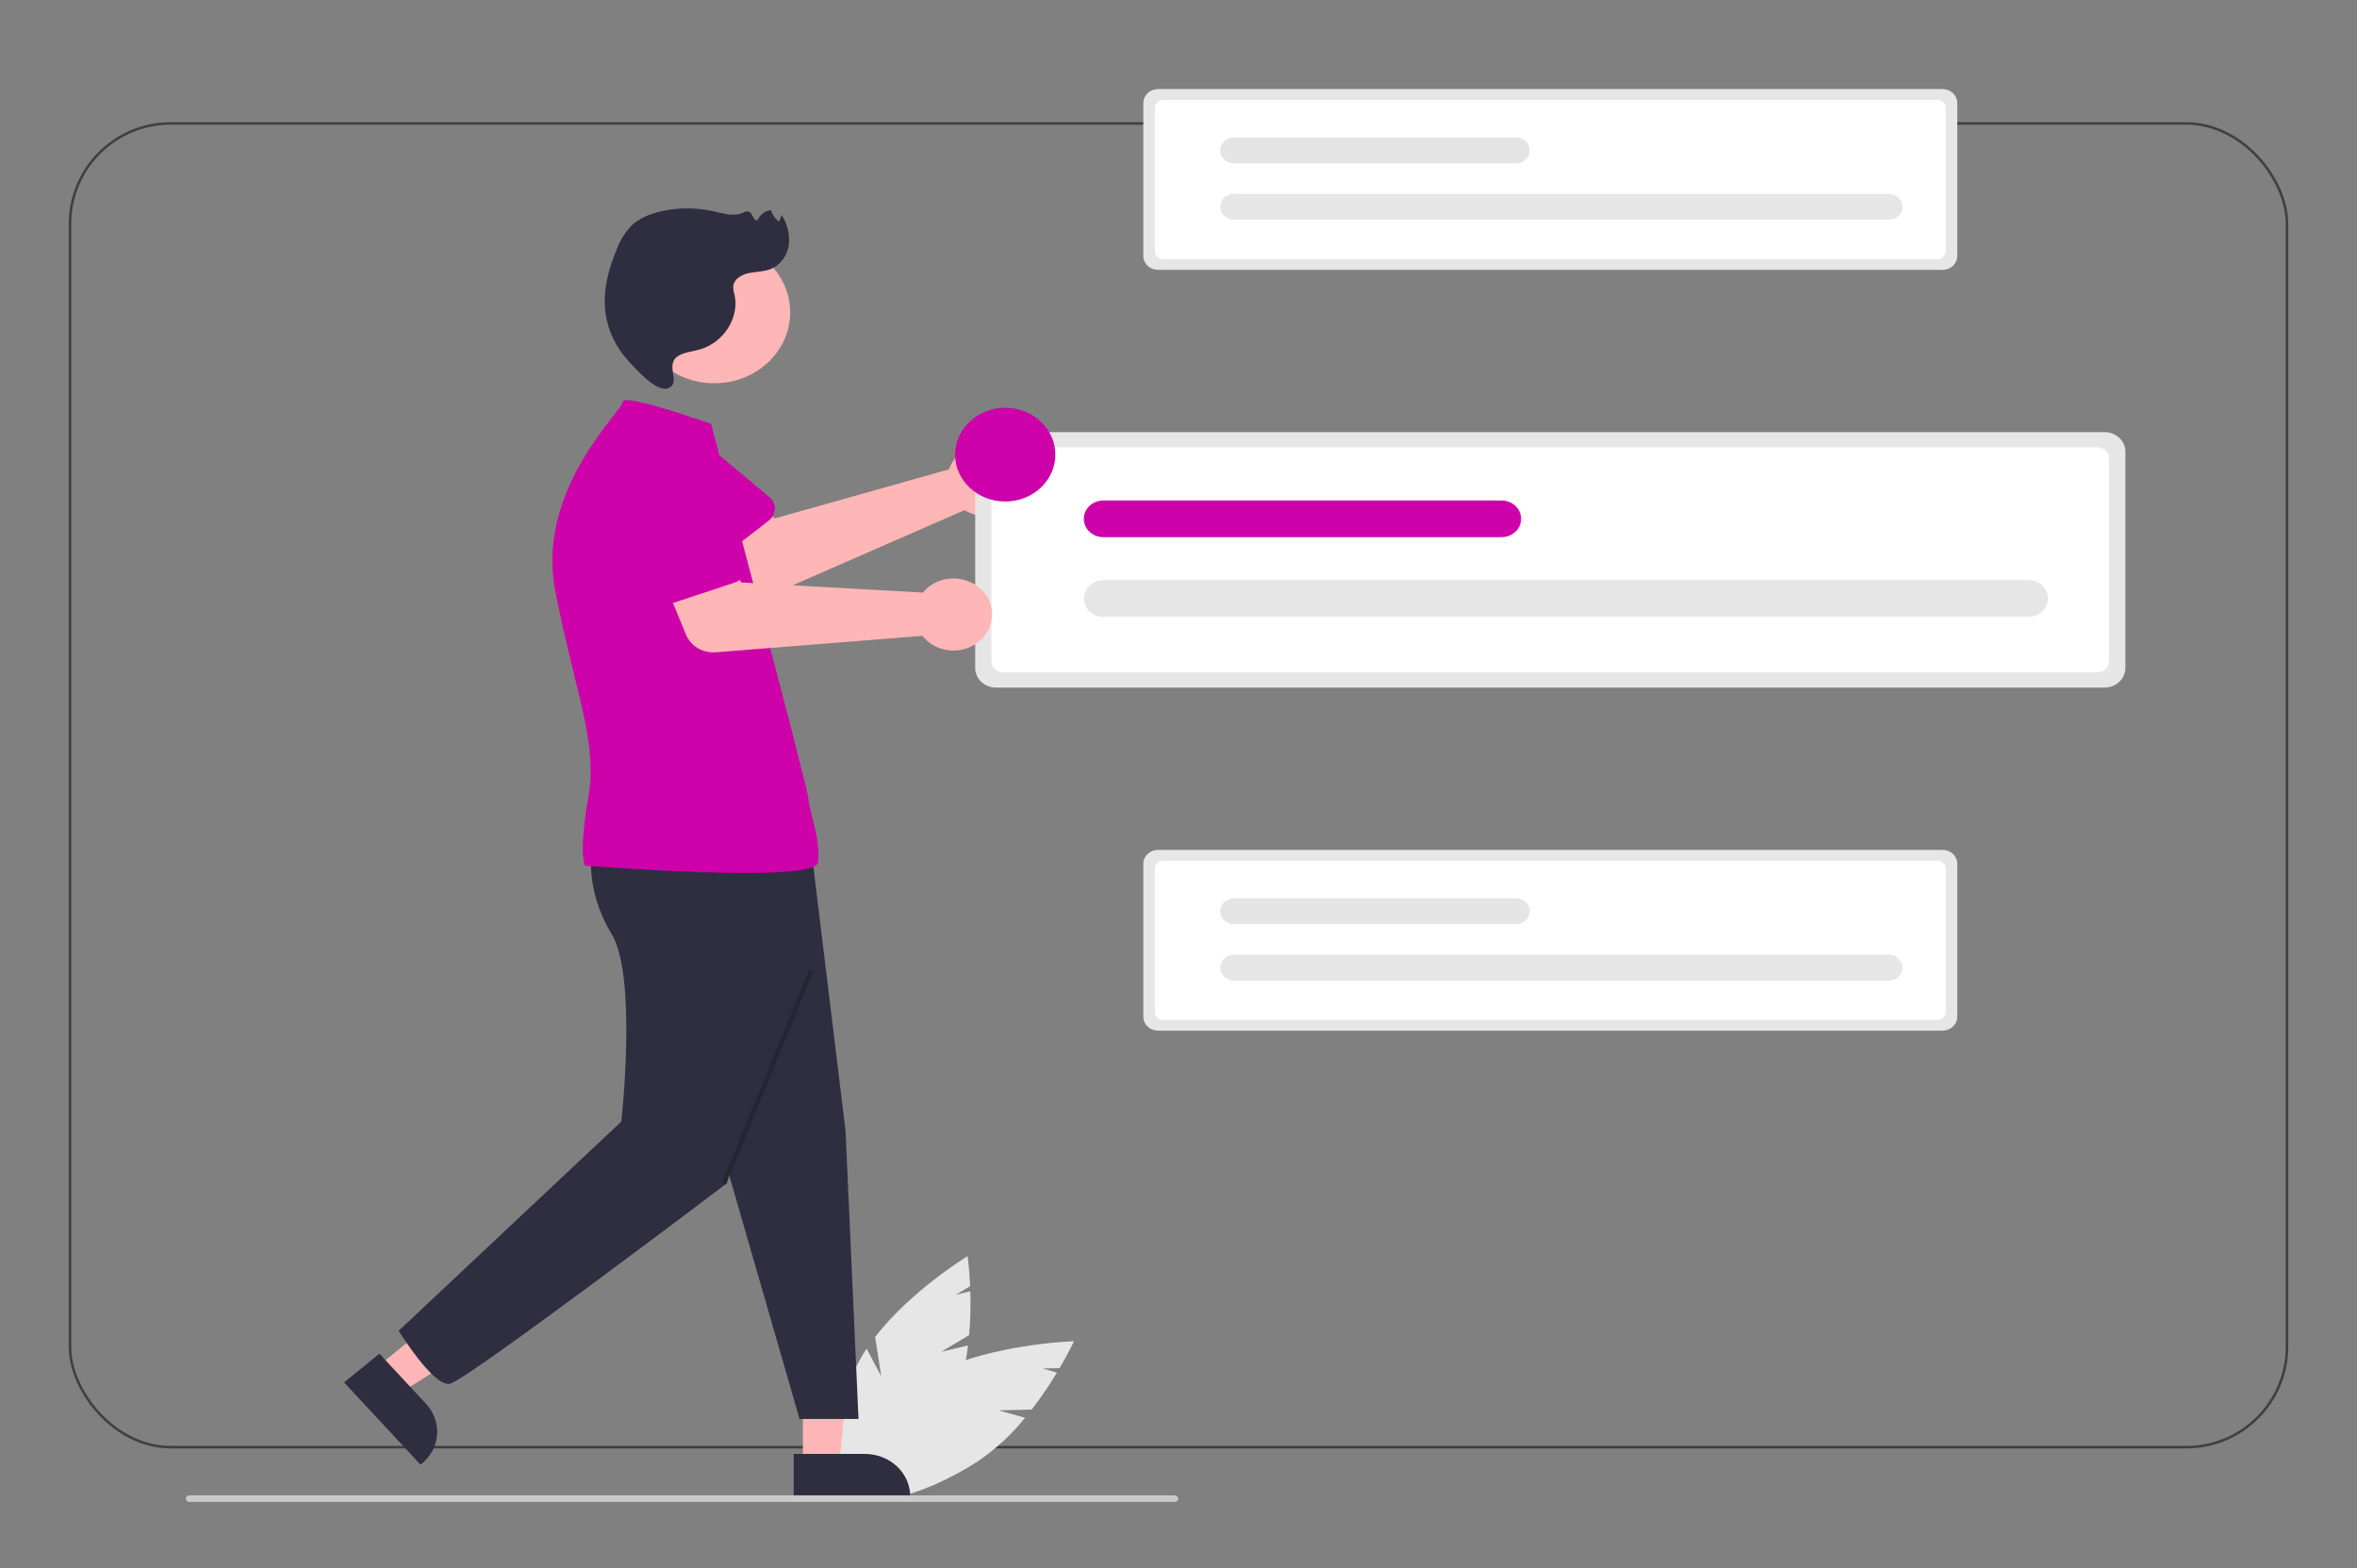 <?xml version="1.0" encoding="UTF-8"?> <svg xmlns="http://www.w3.org/2000/svg" width="926" height="616" viewBox="0 0 926 616" fill="none"><rect x="0" y="0" width="926" height="616" fill="#808080" stroke="none"/><rect x="27.5" y="48.5" width="871" height="520" rx="39.5" stroke="black" stroke-opacity="0.5"></rect><g clip-path="url(#clip0_2879_412)"><path d="M373.741 182.293C373.391 182.964 373.098 183.66 372.864 184.374L304.351 203.682L291.666 192.568L271.226 208.277L291.638 229.993C293.287 231.748 295.5 232.955 297.945 233.433C300.39 233.911 302.935 233.634 305.198 232.645L378.943 200.399C381.507 201.987 384.527 202.808 387.602 202.752C390.677 202.696 393.662 201.766 396.157 200.085C398.653 198.404 400.543 196.053 401.575 193.344C402.607 190.634 402.732 187.696 401.934 184.918C401.136 182.141 399.453 179.656 397.108 177.795C394.763 175.934 391.868 174.784 388.807 174.499C385.747 174.214 382.666 174.808 379.975 176.2C377.283 177.592 375.109 179.717 373.741 182.293Z" fill="#FFB6B6"></path><path d="M302.077 204.462L276.871 224.077C276.154 224.635 275.316 225.042 274.416 225.27C273.515 225.498 272.573 225.542 271.652 225.399C270.732 225.256 269.855 224.929 269.082 224.44C268.309 223.952 267.658 223.313 267.172 222.568L250.167 196.458C247.137 193.01 245.692 188.58 246.149 184.138C246.606 179.696 248.927 175.605 252.604 172.76C256.281 169.916 261.015 168.55 265.767 168.963C270.519 169.376 274.902 171.533 277.956 174.963L302.252 195.27C302.948 195.852 303.501 196.567 303.874 197.366C304.248 198.166 304.432 199.031 304.416 199.903C304.399 200.776 304.182 201.635 303.778 202.421C303.375 203.208 302.794 203.904 302.077 204.462Z" fill="#CD00A9"></path><path d="M369.765 531.047L380.737 524.512C381.241 518.774 381.398 513.014 381.208 507.26L375.517 508.62L381.134 505.274C380.824 498.161 380.137 493.469 380.137 493.469C380.137 493.469 357.954 506.942 343.807 525.204L346.219 540.649L340.466 529.848C338.994 532.051 337.672 534.338 336.508 536.696C324.852 560.507 323.719 583.369 333.978 587.76C344.237 592.151 362.003 576.408 373.659 552.597C377.175 544.939 379.415 536.823 380.301 528.53L369.765 531.047Z" fill="#E6E6E6"></path><path d="M392.301 554.031L405.306 553.739C408.909 549.071 412.228 544.217 415.247 539.199L409.623 537.612L416.281 537.463C419.948 531.224 421.954 526.875 421.954 526.875C421.954 526.875 395.516 527.687 373.31 536.482L366.837 550.87L367.883 538.843C365.406 540.017 363.009 541.336 360.709 542.792C337.568 557.541 323.96 576.565 330.315 585.282C336.67 594 360.581 589.11 383.722 574.361C390.965 569.505 397.37 563.639 402.712 556.969L392.301 554.031Z" fill="#E6E6E6"></path><path d="M315.441 575.498L329.639 575.497L334.965 523.859L315.438 524.291L315.441 575.498Z" fill="#FFB6B6"></path><path d="M311.819 571.165L339.78 571.164C344.505 571.164 349.039 572.92 352.38 576.044C355.722 579.169 357.599 583.406 357.6 587.825V588.367L311.82 588.368L311.819 571.165Z" fill="#2F2E41"></path><path d="M147.941 537.18L157.253 547.201L203.022 518.385L189.278 503.594L147.941 537.18Z" fill="#FFB6B6"></path><path d="M149.065 531.781L167.404 551.517C170.503 554.853 172.059 559.204 171.728 563.612C171.397 568.02 169.208 572.124 165.64 575.022L165.203 575.377L135.177 543.065L149.065 531.781Z" fill="#2F2E41"></path><path d="M74.379 590.001H461.515C461.881 590.001 462.231 589.865 462.49 589.623C462.748 589.381 462.894 589.053 462.894 588.711C462.894 588.369 462.748 588.041 462.49 587.8C462.231 587.558 461.881 587.422 461.515 587.422H74.379C74.198 587.421 74.018 587.454 73.85 587.519C73.682 587.584 73.53 587.678 73.401 587.798C73.273 587.918 73.171 588.06 73.101 588.217C73.032 588.374 72.996 588.542 72.996 588.711C72.996 588.881 73.032 589.049 73.101 589.206C73.171 589.362 73.273 589.505 73.401 589.624C73.53 589.744 73.682 589.839 73.85 589.904C74.018 589.968 74.198 590.001 74.379 590.001Z" fill="#CACACA"></path><path d="M284.248 453.951L314.12 557.432H337.281L332.194 444.257L318.766 333.994L269.994 331.57L284.248 453.951Z" fill="#2F2E41"></path><path d="M232.414 333.992C232.414 333.992 229.822 349.744 240.189 366.708C250.556 383.671 244.077 440.621 244.077 440.621L156.622 522.779C156.622 522.779 170.214 544.826 176.693 543.614C183.172 542.403 285.544 464.855 285.544 464.855L318.766 338.839L232.414 333.992Z" fill="#2F2E41"></path><path d="M280.636 150.566C297.096 150.566 310.44 138.089 310.44 122.697C310.44 107.305 297.096 94.828 280.636 94.828C264.175 94.828 250.832 107.305 250.832 122.697C250.832 138.089 264.175 150.566 280.636 150.566Z" fill="#FFB6B6"></path><path d="M279.378 166.515C279.378 166.515 244.636 154.217 244.636 157.852C244.636 161.487 210.385 192.223 218.16 232.208C225.935 272.194 235.006 291.581 231.119 313.391C227.231 335.202 229.823 340.049 229.823 340.049C229.823 340.049 320.062 347.319 321.358 338.837C322.654 330.355 317.594 317.419 317.594 313.784C317.594 310.149 281.787 175.869 279.378 166.515Z" fill="#CD00A9"></path><path d="M267.146 139.442C269.559 138.25 272.362 138.004 274.973 137.262C284.317 134.609 290.576 124.733 288.578 115.795C288.209 114.649 288.043 113.454 288.087 112.257C288.436 109.61 291.333 107.903 294.111 107.296C296.888 106.69 299.844 106.778 302.498 105.802C306.597 104.297 309.32 100.358 309.91 96.277C310.335 92.145 309.351 87.994 307.099 84.417L306.096 87.117C304.566 85.906 303.43 84.317 302.818 82.532C301.678 82.711 300.606 83.161 299.705 83.839C298.804 84.516 298.104 85.399 297.672 86.402C296.062 87.29 295.83 83.643 294.051 83.105C293.269 83.014 292.478 83.196 291.831 83.617C288.246 85.18 284.081 83.844 280.236 82.977C273.578 81.484 266.638 81.476 259.976 82.955C255.55 83.942 251.169 85.661 248.002 88.716C245.525 91.346 243.622 94.403 242.4 97.716C239.003 105.709 236.759 114.359 237.881 122.896C238.815 129.883 241.94 136.454 246.864 141.781C249.428 144.544 257.796 154.184 262.384 152.54C268.15 150.475 260.353 142.801 267.146 139.442Z" fill="#2F2E41"></path><path opacity="0.2" d="M317.706 381.18L283.606 464.781L285.329 465.396L319.429 381.794L317.706 381.18Z" fill="black"></path><path d="M391.318 169.766C389.149 169.768 387.069 170.575 385.535 172.009C384.001 173.443 383.138 175.388 383.136 177.416V262.467C383.138 264.495 384.001 266.44 385.535 267.874C387.069 269.308 389.149 270.115 391.318 270.117H826.818C828.987 270.115 831.067 269.308 832.601 267.874C834.134 266.44 834.997 264.495 835 262.467V177.416C834.997 175.388 834.134 173.443 832.601 172.009C831.067 170.575 828.987 169.768 826.818 169.766L391.318 169.766Z" fill="#E6E6E6"></path><path d="M394.26 175.734C393.002 175.736 391.796 176.203 390.907 177.035C390.017 177.866 389.517 178.994 389.515 180.17V259.718C389.517 260.895 390.017 262.022 390.907 262.854C391.796 263.685 393.002 264.153 394.26 264.154H823.876C825.133 264.153 826.339 263.685 827.228 262.854C828.118 262.022 828.618 260.894 828.619 259.718V180.17C828.618 178.994 828.118 177.867 827.228 177.035C826.339 176.203 825.133 175.736 823.876 175.734H394.26Z" fill="white"></path><path d="M796.902 242.337C798.941 242.332 800.895 241.572 802.336 240.223C803.777 238.874 804.588 237.046 804.591 235.139C804.593 233.232 803.788 231.402 802.351 230.049C800.914 228.697 798.962 227.932 796.922 227.922C796.916 227.922 796.909 227.922 796.902 227.922H433.523C431.484 227.93 429.531 228.692 428.092 230.043C426.654 231.394 425.846 233.223 425.846 235.129C425.846 237.036 426.654 238.865 428.092 240.215C429.531 241.566 431.484 242.329 433.523 242.337H796.902Z" fill="#E6E6E6"></path><path d="M589.886 211.024C590.899 211.025 591.902 210.84 592.838 210.478C593.775 210.117 594.625 209.586 595.342 208.916C596.059 208.247 596.628 207.452 597.016 206.577C597.404 205.702 597.603 204.764 597.603 203.817C597.603 202.87 597.404 201.932 597.016 201.057C596.628 200.182 596.059 199.387 595.342 198.717C594.625 198.048 593.775 197.517 592.838 197.155C591.902 196.794 590.899 196.608 589.886 196.609H433.523C432.51 196.608 431.506 196.794 430.57 197.155C429.634 197.517 428.783 198.048 428.066 198.717C427.349 199.387 426.781 200.182 426.393 201.057C426.005 201.932 425.805 202.87 425.805 203.817C425.805 204.764 426.005 205.702 426.393 206.577C426.781 207.452 427.349 208.247 428.066 208.916C428.783 209.586 429.634 210.117 430.57 210.478C431.506 210.84 432.51 211.025 433.523 211.024H589.886Z" fill="#CD00A9"></path><path d="M454.97 333.867C453.434 333.869 451.963 334.44 450.877 335.455C449.792 336.47 449.181 337.846 449.179 339.282V399.47C449.181 400.906 449.792 402.282 450.877 403.297C451.963 404.312 453.434 404.883 454.97 404.885H763.167C764.702 404.883 766.173 404.312 767.259 403.297C768.345 402.282 768.955 400.906 768.957 399.47V339.282C768.955 337.846 768.345 336.47 767.259 335.455C766.173 334.44 764.702 333.869 763.167 333.867H454.97Z" fill="#E6E6E6"></path><path d="M457.052 338.094C456.161 338.095 455.308 338.426 454.679 339.014C454.049 339.603 453.695 340.401 453.694 341.233V397.528C453.695 398.36 454.049 399.158 454.679 399.747C455.308 400.335 456.161 400.666 457.052 400.667H761.085C761.975 400.666 762.828 400.335 763.457 399.747C764.086 399.158 764.44 398.36 764.441 397.528V341.233C764.44 340.401 764.086 339.603 763.457 339.014C762.828 338.426 761.975 338.095 761.085 338.094H457.052Z" fill="white"></path><path d="M741.995 385.233C743.441 385.234 744.829 384.698 745.853 383.742C746.876 382.787 747.453 381.491 747.455 380.139C747.457 378.786 746.884 377.489 745.863 376.531C744.842 375.573 743.456 375.034 742.01 375.031C742.005 375.031 742 375.031 741.995 375.031H484.837C483.392 375.033 482.006 375.571 480.985 376.528C479.964 377.484 479.39 378.78 479.39 380.132C479.39 381.483 479.964 382.78 480.985 383.736C482.006 384.692 483.392 385.231 484.837 385.233H741.995Z" fill="#E6E6E6"></path><path d="M595.493 363.068C596.21 363.069 596.92 362.938 597.583 362.682C598.245 362.426 598.848 362.051 599.355 361.577C599.862 361.103 600.265 360.541 600.54 359.921C600.814 359.302 600.956 358.638 600.956 357.968C600.956 357.297 600.814 356.634 600.54 356.014C600.265 355.395 599.862 354.832 599.355 354.359C598.848 353.885 598.245 353.509 597.583 353.253C596.92 352.997 596.21 352.866 595.493 352.867H484.837C484.12 352.866 483.41 352.997 482.747 353.253C482.084 353.509 481.482 353.885 480.974 354.359C480.467 354.832 480.065 355.395 479.79 356.014C479.515 356.634 479.374 357.297 479.374 357.968C479.374 358.638 479.515 359.302 479.79 359.921C480.065 360.541 480.467 361.103 480.974 361.577C481.482 362.051 482.084 362.426 482.747 362.682C483.41 362.938 484.12 363.069 484.837 363.068H595.493Z" fill="#E4E4E4"></path><path d="M454.97 35C453.434 35.002 451.963 35.573 450.877 36.588C449.792 37.603 449.181 38.979 449.179 40.414V100.603C449.181 102.039 449.792 103.415 450.877 104.43C451.963 105.445 453.434 106.016 454.97 106.017H763.167C764.702 106.016 766.173 105.445 767.259 104.43C768.345 103.415 768.955 102.039 768.957 100.603V40.414C768.955 38.979 768.345 37.603 767.259 36.588C766.173 35.573 764.702 35.002 763.167 35H454.97Z" fill="#E6E6E6"></path><path d="M457.052 39.219C456.161 39.22 455.308 39.551 454.679 40.139C454.049 40.728 453.695 41.526 453.694 42.358V98.653C453.695 99.485 454.049 100.283 454.679 100.872C455.308 101.46 456.161 101.791 457.052 101.792H761.085C761.975 101.791 762.828 101.46 763.457 100.872C764.086 100.283 764.44 99.485 764.441 98.653V42.358C764.44 41.526 764.086 40.728 763.457 40.139C762.828 39.551 761.975 39.22 761.085 39.219H457.052Z" fill="white"></path><path d="M741.995 86.358C743.441 86.359 744.829 85.823 745.853 84.868C746.876 83.912 747.453 82.616 747.455 81.264C747.457 79.912 746.884 78.614 745.863 77.656C744.842 76.698 743.456 76.159 742.01 76.156C742.005 76.156 742 76.156 741.995 76.156H484.837C483.392 76.158 482.006 76.697 480.985 77.653C479.964 78.609 479.39 79.905 479.39 81.257C479.39 82.608 479.964 83.905 480.985 84.861C482.006 85.817 483.392 86.356 484.837 86.358H741.995Z" fill="#E6E6E6"></path><path d="M595.493 64.201C596.21 64.202 596.92 64.071 597.583 63.815C598.245 63.559 598.848 63.184 599.355 62.71C599.862 62.236 600.265 61.674 600.54 61.054C600.814 60.435 600.956 59.771 600.956 59.101C600.956 58.43 600.814 57.766 600.54 57.147C600.265 56.528 599.862 55.965 599.355 55.491C598.848 55.018 598.245 54.642 597.583 54.386C596.92 54.13 596.21 53.999 595.493 54H484.837C484.12 53.999 483.41 54.13 482.747 54.386C482.084 54.642 481.482 55.018 480.974 55.491C480.467 55.965 480.065 56.528 479.79 57.147C479.515 57.766 479.374 58.43 479.374 59.101C479.374 59.771 479.515 60.435 479.79 61.054C480.065 61.674 480.467 62.236 480.974 62.71C481.482 63.184 482.084 63.559 482.747 63.815C483.41 64.071 484.12 64.202 484.837 64.201H595.493Z" fill="#E4E4E4"></path><path d="M364.205 231.118C363.628 231.634 363.096 232.193 362.613 232.787L291.184 228.791L283.382 214.266L258.398 222.41L269.538 249.381C270.438 251.559 272.069 253.407 274.187 254.645C276.306 255.883 278.796 256.445 281.285 256.247L362.401 249.789C364.221 252.108 366.753 253.853 369.66 254.793C372.567 255.733 375.711 255.823 378.674 255.052C381.637 254.28 384.278 252.684 386.247 250.474C388.216 248.264 389.418 245.547 389.695 242.682C389.972 239.818 389.309 236.943 387.796 234.439C386.282 231.936 383.989 229.922 381.222 228.667C378.455 227.411 375.345 226.973 372.305 227.411C369.265 227.849 366.439 229.142 364.205 231.118Z" fill="#FFB6B6"></path><path d="M288.762 228.796L257.863 239.068C256.984 239.36 256.048 239.472 255.118 239.395C254.189 239.319 253.288 239.056 252.477 238.624C251.666 238.193 250.964 237.603 250.419 236.895C249.874 236.187 249.498 235.377 249.318 234.521L242.998 204.527C241.428 200.313 241.708 195.69 243.777 191.669C245.846 187.647 249.535 184.557 254.036 183.075C258.537 181.592 263.483 181.839 267.79 183.76C272.097 185.681 275.414 189.12 277.015 193.324L292.32 220.226C292.758 220.996 293.013 221.846 293.068 222.717C293.123 223.588 292.977 224.46 292.639 225.273C292.302 226.086 291.78 226.822 291.111 227.43C290.442 228.038 289.641 228.504 288.762 228.796Z" fill="#CD00A9"></path><path d="M394.933 197.013C405.806 197.013 414.62 188.771 414.62 178.604C414.62 168.437 405.806 160.195 394.933 160.195C384.06 160.195 375.246 168.437 375.246 178.604C375.246 188.771 384.06 197.013 394.933 197.013Z" fill="#CD00A9"></path></g><defs><clipPath id="clip0_2879_412"><rect width="762" height="555" fill="white" transform="translate(73 35)"></rect></clipPath></defs></svg> 